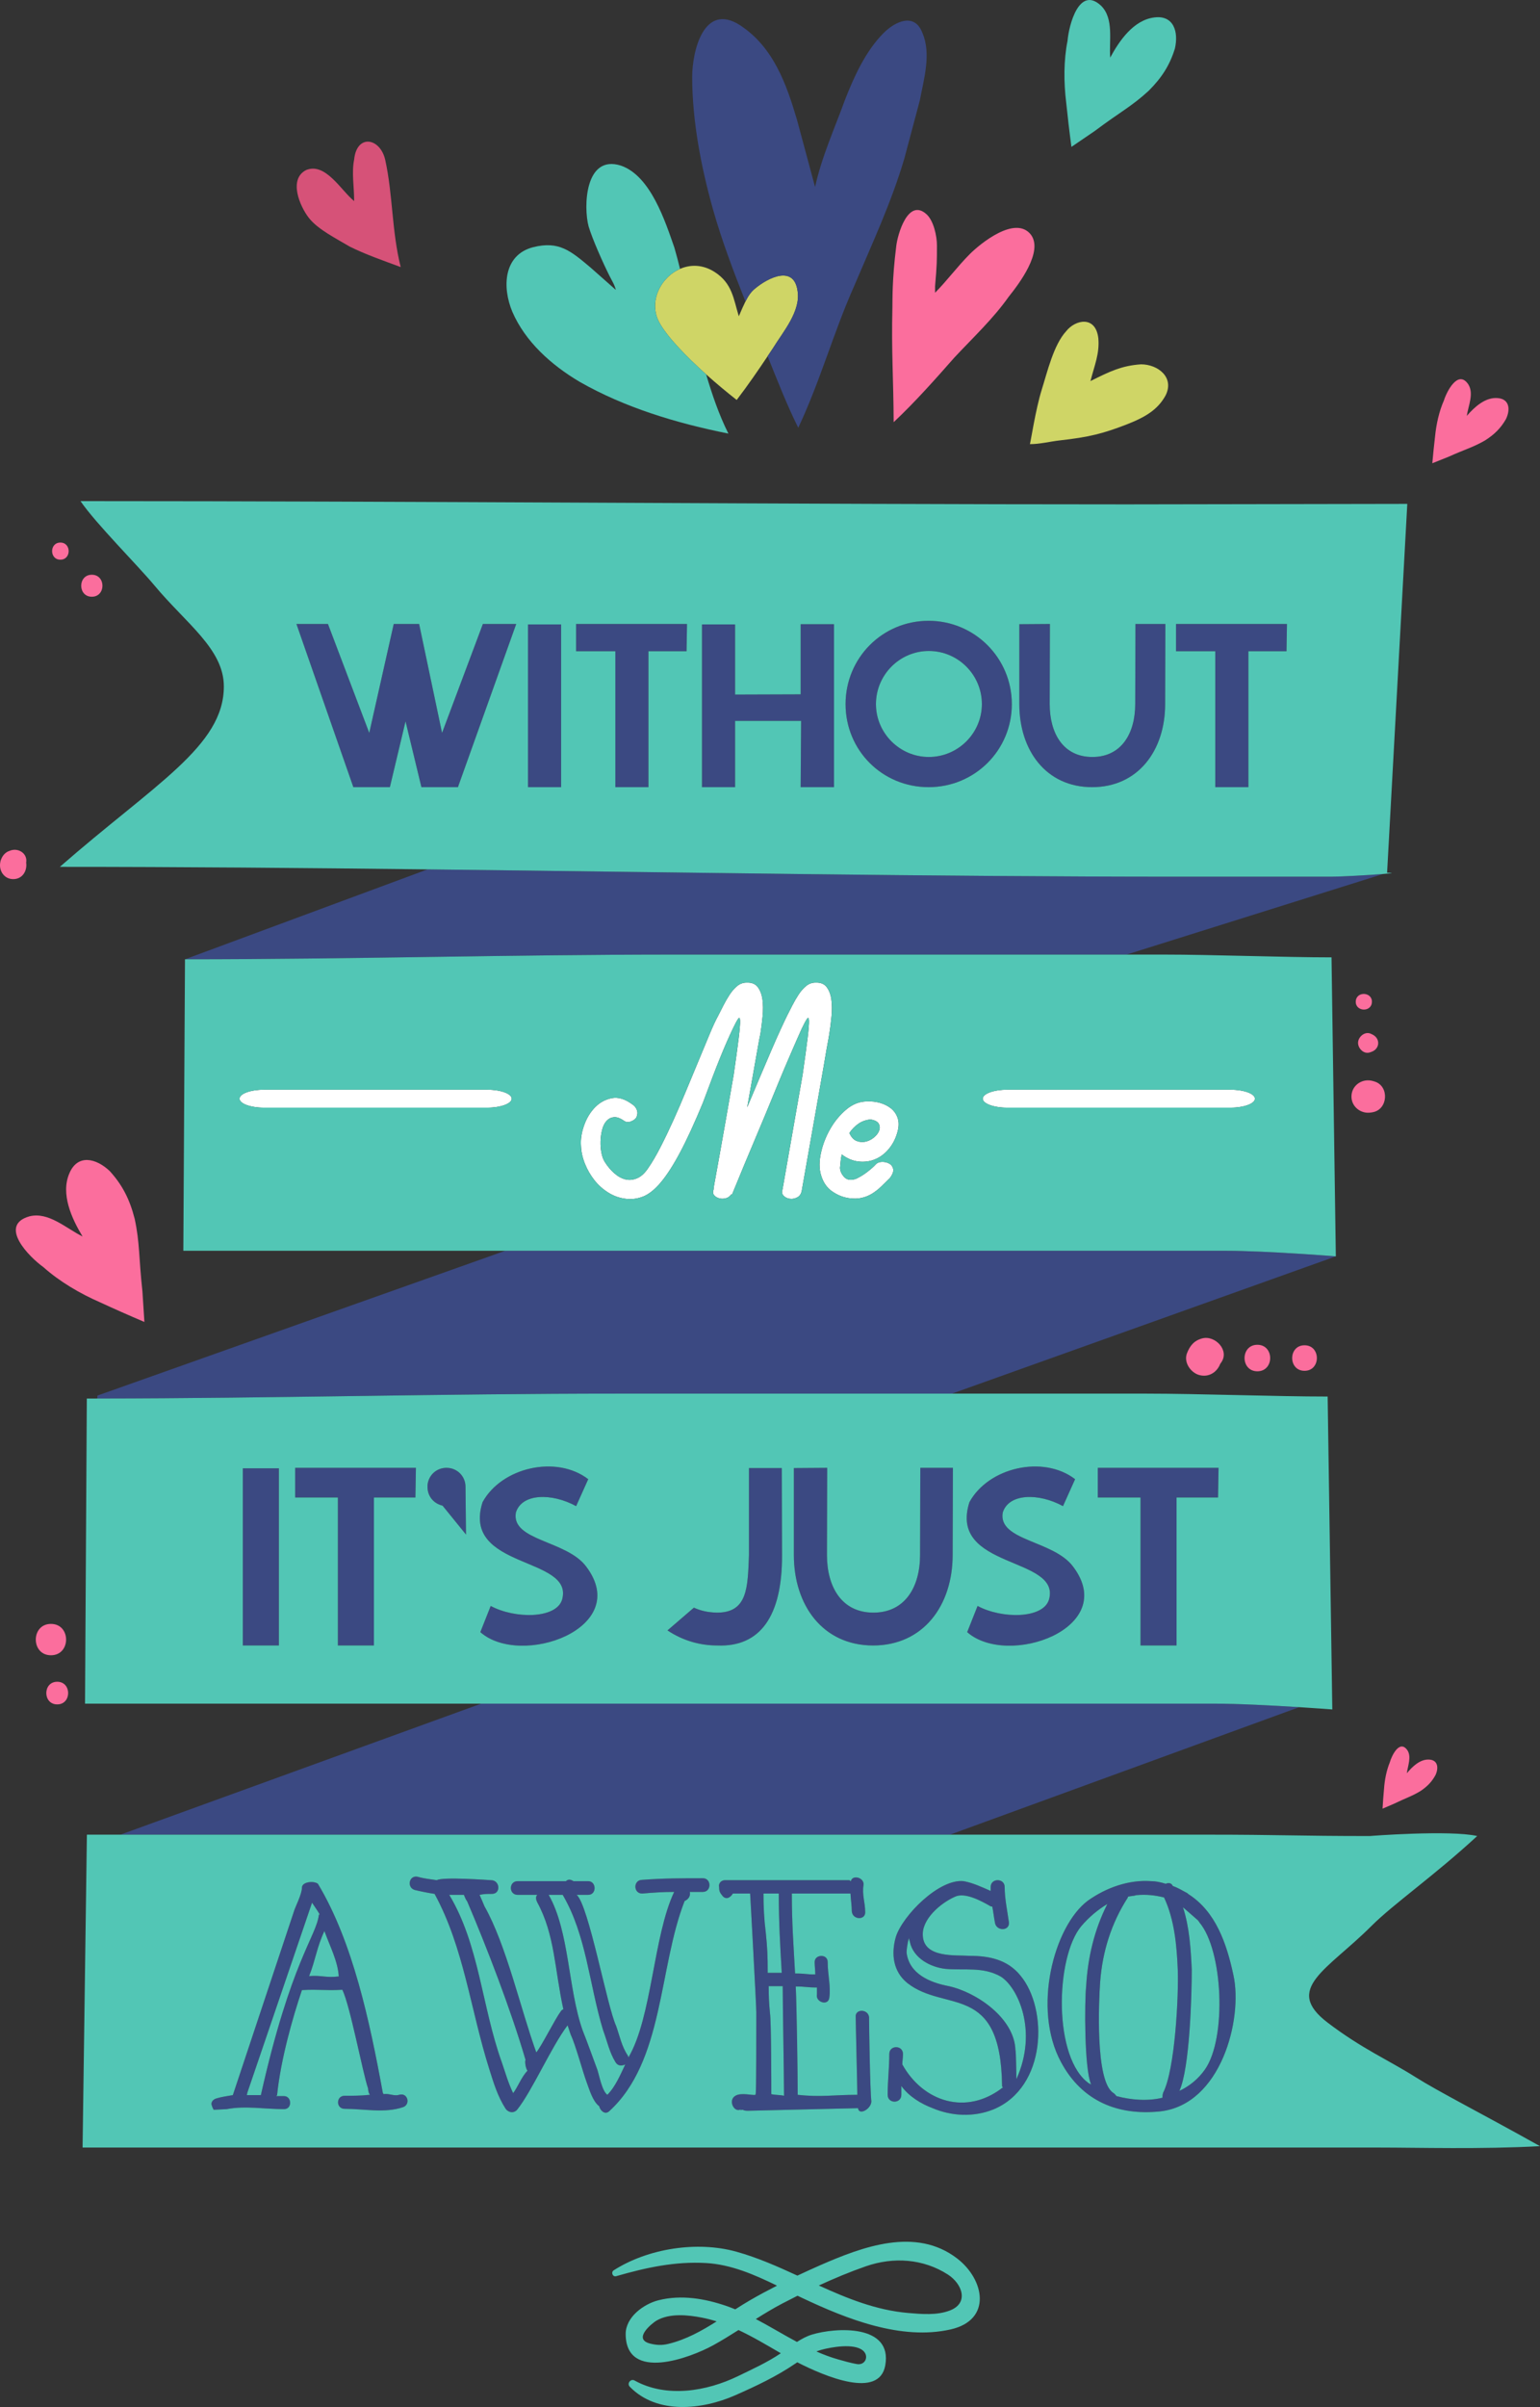 <?xml version="1.0" encoding="UTF-8"?>
<svg xmlns="http://www.w3.org/2000/svg" xmlns:xlink="http://www.w3.org/1999/xlink" width="413.74pt" height="646.26pt" viewBox="0 0 413.74 646.26" version="1.1">
<rect x="0" y="0" width="413.74" height="646.26" fill="#333333" stroke="none"/>
<defs>
<clipPath id="clip1">
  <path d="M 164 601 L 264 601 L 264 646.262 L 164 646.262 Z M 164 601 "/>
</clipPath>
<clipPath id="clip2">
  <path d="M 22 492 L 413.738 492 L 413.738 577 L 22 577 Z M 22 492 "/>
</clipPath>
</defs>
<g id="surface1">
<path style=" stroke:none;fill-rule:nonzero;fill:rgb(83.92%,32.156%,47.058%);fill-opacity:1;" d="M 93.93 66.195 C 98.098 68.277 102.746 69.891 107.652 71.707 C 105.219 61.977 105.566 52.242 103.48 42.863 C 102.094 36.957 95.836 35.91 95.141 42.863 C 94.445 46.336 95.141 50.16 95.141 53.633 L 95.141 53.984 C 91.664 51.203 87.496 43.559 82.281 45.641 C 77.418 48.074 80.543 55.375 82.977 58.5 C 85.41 61.629 90.457 64.109 93.93 66.195 "/>
<path style=" stroke:none;fill-rule:nonzero;fill:rgb(100%,100%,100%);fill-opacity:1;" d="M 202.977 305.547 C 204.773 301.297 206.293 297.652 207.535 294.613 C 208.777 291.574 209.812 289.062 210.652 287.078 C 211.488 285.094 212.199 283.438 212.789 282.102 C 213.379 280.77 213.859 279.668 214.234 278.797 C 214.605 277.93 214.977 277.094 215.352 276.285 C 215.969 274.984 216.449 274.086 216.789 273.59 C 217.133 273.094 217.32 273.246 217.348 274.055 C 217.379 274.859 217.258 276.41 216.977 278.703 C 216.699 281 216.246 284.285 215.629 288.566 L 210.234 319.359 C 209.984 320.043 210.094 320.617 210.559 321.082 C 211.023 321.547 211.613 321.809 212.324 321.871 C 213.039 321.934 213.703 321.777 214.324 321.406 C 214.945 321.035 215.316 320.383 215.441 319.453 C 216.496 313.5 217.395 308.398 218.141 304.148 C 218.883 299.902 219.52 296.305 220.047 293.355 C 220.574 290.414 220.992 288.023 221.305 286.195 C 221.613 284.367 221.863 282.906 222.047 281.82 C 222.234 280.738 222.391 279.883 222.516 279.262 C 222.637 278.645 222.73 278.117 222.789 277.68 C 223.039 276.133 223.242 274.52 223.398 272.844 C 223.551 271.172 223.535 269.664 223.352 268.332 C 223.164 267 222.746 265.898 222.094 265.027 C 221.445 264.16 220.434 263.758 219.07 263.82 C 218.141 263.82 217.305 264.133 216.559 264.75 C 215.812 265.371 215.148 266.133 214.559 267.027 C 213.969 267.93 213.41 268.891 212.883 269.914 C 212.355 270.938 211.875 271.883 211.441 272.75 C 211.07 273.496 210.512 274.676 209.77 276.285 C 209.023 277.898 208.172 279.82 207.211 282.055 C 206.246 284.285 205.207 286.723 204.094 289.355 C 202.977 291.992 201.859 294.645 200.742 297.312 C 201.426 293.527 201.969 290.473 202.371 288.148 C 202.773 285.82 203.102 283.977 203.348 282.613 C 203.594 281.25 203.781 280.211 203.906 279.496 C 204.031 278.781 204.152 278.18 204.277 277.68 C 204.523 276.133 204.727 274.52 204.883 272.844 C 205.039 271.172 205.023 269.664 204.84 268.332 C 204.652 267 204.23 265.898 203.582 265.027 C 202.93 264.16 201.922 263.758 200.559 263.82 C 199.625 263.82 198.789 264.133 198.043 264.75 C 197.301 265.371 196.633 266.133 196.047 267.027 C 195.453 267.93 194.898 268.891 194.371 269.914 C 193.844 270.938 193.363 271.883 192.93 272.75 C 192.246 273.992 191.469 275.668 190.602 277.773 C 189.734 279.883 188.773 282.195 187.719 284.707 C 186.664 287.219 185.562 289.867 184.414 292.66 C 183.27 295.449 182.105 298.148 180.926 300.754 C 179.746 303.359 178.586 305.777 177.438 308.012 C 176.289 310.242 175.219 312.074 174.23 313.5 C 173.301 314.926 172.289 315.871 171.203 316.336 C 170.117 316.801 169.066 316.91 168.043 316.66 C 167.02 316.414 166.027 315.871 165.066 315.035 C 164.102 314.195 163.25 313.191 162.508 312.012 C 162.07 311.328 161.762 310.492 161.578 309.5 C 161.391 308.508 161.312 307.484 161.344 306.43 C 161.375 305.375 161.516 304.352 161.762 303.359 C 162.012 302.367 162.398 301.578 162.926 300.984 C 163.453 300.398 164.102 300.055 164.879 299.965 C 165.652 299.871 166.539 300.164 167.531 300.848 C 168.09 301.281 168.723 301.375 169.438 301.125 C 170.148 300.879 170.66 300.508 170.973 300.008 C 171.281 299.328 171.328 298.676 171.113 298.055 C 170.895 297.438 170.508 296.938 169.949 296.566 C 167.965 295.078 166.102 294.508 164.367 294.848 C 162.629 295.188 161.125 296.008 159.855 297.312 C 158.586 298.613 157.605 300.227 156.926 302.148 C 156.242 304.07 155.961 305.902 156.09 307.641 C 156.148 309.254 156.508 310.863 157.156 312.477 C 157.809 314.09 158.66 315.562 159.715 316.895 C 160.77 318.23 162.027 319.348 163.484 320.242 C 164.941 321.145 166.508 321.688 168.184 321.871 C 169.793 322.059 171.359 321.84 172.879 321.223 C 174.398 320.602 175.965 319.328 177.578 317.406 C 179.191 315.484 180.91 312.801 182.742 309.359 C 184.57 305.918 186.602 301.496 188.836 296.102 C 189.828 293.438 190.695 291.125 191.441 289.172 C 192.184 287.219 192.867 285.48 193.488 283.961 C 194.105 282.441 194.68 281.078 195.207 279.867 C 195.734 278.656 196.277 277.465 196.836 276.285 C 197.453 274.984 197.938 274.086 198.277 273.59 C 198.617 273.094 198.805 273.246 198.836 274.055 C 198.867 274.859 198.742 276.41 198.465 278.703 C 198.188 281 197.734 284.285 197.113 288.566 C 196.246 293.527 195.52 297.699 194.93 301.078 C 194.34 304.461 193.844 307.25 193.441 309.453 C 193.035 311.656 192.727 313.375 192.512 314.617 C 192.293 315.859 192.121 316.801 191.996 317.453 C 191.871 318.105 191.797 318.539 191.766 318.758 C 191.734 318.973 191.719 319.176 191.719 319.359 C 191.469 319.98 191.516 320.492 191.859 320.895 C 192.199 321.301 192.648 321.578 193.207 321.73 C 193.766 321.887 194.355 321.887 194.977 321.73 C 195.594 321.578 196.094 321.223 196.465 320.66 L 196.652 320.758 C 199.066 314.863 201.176 309.797 202.977 305.547 "/>
<path style=" stroke:none;fill-rule:nonzero;fill:rgb(100%,100%,100%);fill-opacity:1;" d="M 236.188 303.59 C 235.938 304.242 235.477 304.848 234.793 305.406 C 234.109 305.965 233.367 306.336 232.559 306.523 C 231.754 306.707 230.945 306.648 230.141 306.336 C 229.336 306.027 228.684 305.312 228.188 304.195 C 228.871 303.203 229.676 302.383 230.605 301.73 C 231.535 301.078 232.621 300.691 233.863 300.566 C 235.039 300.754 235.785 301.141 236.098 301.73 C 236.406 302.32 236.438 302.941 236.188 303.59 M 239.305 297.543 C 238.469 296.895 237.492 296.414 236.375 296.102 C 235.258 295.793 234.109 295.672 232.934 295.73 C 230.945 295.73 229.102 296.445 227.395 297.871 C 225.691 299.297 224.25 301.031 223.07 303.078 C 221.891 305.129 221.055 307.281 220.559 309.547 C 220.062 311.812 220.062 313.777 220.559 315.453 C 221.117 317.375 222.094 318.832 223.488 319.824 C 224.887 320.82 226.387 321.441 228.004 321.688 C 229.242 321.871 230.375 321.859 231.398 321.641 C 232.422 321.422 233.367 321.051 234.234 320.523 C 235.102 319.996 235.926 319.359 236.699 318.613 C 237.473 317.871 238.266 317.098 239.074 316.289 C 239.816 315.301 240.109 314.477 239.957 313.824 C 239.801 313.176 239.43 312.695 238.84 312.383 C 238.25 312.074 237.598 311.934 236.887 311.965 C 236.172 311.996 235.629 312.23 235.258 312.66 C 234.824 313.156 234.109 313.793 233.117 314.57 C 232.125 315.344 231.102 315.98 230.047 316.477 C 228.684 316.973 227.629 316.848 226.887 316.105 C 226.141 315.359 225.734 314.523 225.676 313.594 C 225.734 312.91 225.801 312.277 225.859 311.684 C 225.922 311.098 226.016 310.523 226.141 309.965 C 227.629 311.082 229.18 311.719 230.793 311.871 C 232.406 312.027 233.91 311.793 235.305 311.172 C 236.699 310.555 237.922 309.578 238.98 308.242 C 240.035 306.91 240.777 305.344 241.211 303.547 C 241.52 302.242 241.492 301.078 241.121 300.055 C 240.746 299.031 240.145 298.195 239.305 297.543 "/>
<path style=" stroke:none;fill-rule:nonzero;fill:rgb(100%,100%,100%);fill-opacity:1;" d="M 70.926 297.398 L 130.895 297.398 C 134.523 297.398 137.469 296.32 137.469 294.988 C 137.469 293.66 134.523 292.578 130.895 292.578 L 70.926 292.578 C 67.293 292.578 64.355 293.66 64.355 294.988 C 64.355 296.32 67.293 297.398 70.926 297.398 "/>
<path style=" stroke:none;fill-rule:nonzero;fill:rgb(100%,100%,100%);fill-opacity:1;" d="M 330.57 292.578 L 270.602 292.578 C 266.973 292.578 264.031 293.66 264.031 294.988 C 264.031 296.32 266.973 297.398 270.602 297.398 L 330.57 297.398 C 334.199 297.398 337.148 296.32 337.148 294.988 C 337.148 293.66 334.199 292.578 330.57 292.578 "/>
<path style=" stroke:none;fill-rule:nonzero;fill:rgb(81.175%,83.528%,39.999%);fill-opacity:1;" d="M 284.746 118.242 C 292.41 117.387 296.27 116.453 302.645 113.977 C 307.762 111.988 311.066 109.98 313.156 106.16 C 315.586 101.297 311.066 97.82 306.551 97.82 C 301.34 98.168 298.094 99.754 292.969 102.316 C 294.016 98.145 295.434 95.039 295.086 90.867 C 294.391 84.617 288.859 85.816 286.426 88.945 C 283.07 92.582 281.367 99.891 279.887 104.594 C 278.18 110 276.828 119.242 276.68 119.242 C 279.219 119.281 282.117 118.535 284.746 118.242 "/>
<path style=" stroke:none;fill-rule:nonzero;fill:rgb(81.175%,83.528%,39.999%);fill-opacity:1;" d="M 177.156 86.621 C 179.242 90.418 184.238 95.609 189.703 100.504 C 192.426 102.941 195.262 105.309 197.922 107.387 C 201.02 103.34 203.773 99.305 206.227 95.641 C 206.703 94.93 207.188 94.211 207.637 93.531 C 210.422 89.012 215.285 83.453 214.238 77.895 C 213.199 71.289 206.562 74.371 202.773 77.547 C 201.746 78.402 201.035 79.441 200.273 80.953 C 199.746 82.004 199.191 83.281 198.492 84.914 C 197.074 80.352 196.785 76.098 191.996 73.027 C 188.809 70.984 185.484 70.977 182.699 72.195 C 177.461 74.48 174.113 81.086 177.156 86.621 "/>
<path style=" stroke:none;fill-rule:nonzero;fill:rgb(98.431%,43.137%,61.568%);fill-opacity:1;" d="M 251.723 65.898 C 251.723 63.469 250.863 59.137 248.781 57.402 C 243.922 53.23 241.137 62.961 240.789 66.09 C 239.629 75.375 239.805 80.48 239.754 82.633 C 239.469 94.301 240.039 101.699 240.094 113.352 C 246.004 107.789 251.215 101.883 256.426 95.977 C 261.641 90.41 266.852 85.551 271.023 79.641 C 273.805 76.168 280.406 67.48 276.93 62.961 C 272.758 57.746 263.379 65.395 260.598 68.172 C 257.121 71.648 254.34 75.473 251.215 78.598 L 251.215 76.863 C 251.723 71.02 251.723 70.07 251.723 65.898 "/>
<path style=" stroke:none;fill-rule:nonzero;fill:rgb(98.431%,43.137%,61.568%);fill-opacity:1;" d="M 398.984 118.246 C 401.477 116.66 403.191 114.98 404.602 112.512 C 405.805 109.992 405.578 107.156 402.422 106.887 C 399.066 106.562 396.094 109.324 394.074 111.664 C 394.461 108.965 396.051 105.676 394.465 103.18 C 391.727 99.141 388.684 105.102 387.93 107.508 C 386.637 110.434 385.863 113.902 385.539 117.258 C 385.293 119.348 385.039 121.797 384.809 124.379 L 389.047 122.691 C 393.723 120.582 395.781 120.102 398.984 118.246 "/>
<path style=" stroke:none;fill-rule:nonzero;fill:rgb(98.431%,43.137%,61.568%);fill-opacity:1;" d="M 378.086 469.887 C 375.996 466.984 373.887 471.41 373.387 473.188 C 372.492 475.359 371.996 477.918 371.828 480.387 C 371.688 481.922 371.547 483.723 371.438 485.613 L 374.508 484.297 C 377.895 482.652 379.395 482.262 381.699 480.836 C 383.496 479.621 384.723 478.359 385.699 476.52 C 386.531 474.648 386.309 472.574 383.992 472.438 C 381.523 472.273 379.402 474.359 377.969 476.109 C 378.199 474.125 379.297 471.684 378.086 469.887 "/>
<path style=" stroke:none;fill-rule:nonzero;fill:rgb(98.431%,43.137%,61.568%);fill-opacity:1;" d="M 27.008 349.719 C 30.445 351.312 34.504 353.113 38.793 354.938 L 38.266 346.742 C 37.254 337.551 37.586 333.762 36.184 327.246 C 34.859 322.086 32.938 318.219 29.488 314.43 C 25.848 310.965 20.867 309.77 18.641 315.023 C 16.223 320.59 19.297 327.219 22.18 331.984 C 17.766 329.816 13.023 325.262 7.871 326.586 C -0.578 329.031 7.938 337.566 11.633 340.195 C 15.926 344.035 21.434 347.297 27.008 349.719 "/>
<path style=" stroke:none;fill-rule:nonzero;fill:rgb(98.431%,43.137%,61.568%);fill-opacity:1;" d="M 13.688 436.008 C 8.262 436.008 8.262 444.426 13.688 444.426 C 19.113 444.426 19.113 436.008 13.688 436.008 "/>
<path style=" stroke:none;fill-rule:nonzero;fill:rgb(98.431%,43.137%,61.568%);fill-opacity:1;" d="M 15.375 451.539 C 11.461 451.539 11.461 457.617 15.375 457.617 C 19.289 457.617 19.289 451.539 15.375 451.539 "/>
<path style=" stroke:none;fill-rule:nonzero;fill:rgb(98.431%,43.137%,61.568%);fill-opacity:1;" d="M 7.031 231.605 C 7.035 231.602 7.035 231.594 7.035 231.59 C 7.035 231.59 7.031 231.578 7.031 231.574 C 7.027 231.543 7.027 231.512 7.023 231.48 C 7.035 231.547 7.035 231.57 7.035 231.582 C 7.449 229.129 4.84 227.48 2.594 228.441 C 1.488 228.793 0.723 229.617 0.27 230.801 C 0.172 231.016 0.105 231.242 0.082 231.48 C -0.375 233.75 1.094 236.039 3.551 236.039 C 6.031 236.039 7.348 233.836 7.031 231.605 "/>
<path style=" stroke:none;fill-rule:nonzero;fill:rgb(98.431%,43.137%,61.568%);fill-opacity:1;" d="M 24.672 154.316 C 20.867 154.316 20.867 160.219 24.672 160.219 C 28.473 160.219 28.473 154.316 24.672 154.316 "/>
<path style=" stroke:none;fill-rule:nonzero;fill:rgb(98.431%,43.137%,61.568%);fill-opacity:1;" d="M 16.223 150.273 C 19.188 150.273 19.188 145.676 16.223 145.676 C 13.258 145.676 13.258 150.273 16.223 150.273 "/>
<path style=" stroke:none;fill-rule:nonzero;fill:rgb(98.431%,43.137%,61.568%);fill-opacity:1;" d="M 368.383 298.695 C 368.516 298.672 368.652 298.645 368.789 298.625 C 372.938 297.895 373.305 291.574 369.27 290.371 C 369.137 290.336 369.008 290.293 368.879 290.258 C 366.16 289.445 363.266 291.23 363.094 294.152 C 362.922 297.074 365.594 299.184 368.383 298.695 "/>
<path style=" stroke:none;fill-rule:nonzero;fill:rgb(98.431%,43.137%,61.568%);fill-opacity:1;" d="M 364.863 279.871 C 364.77 281.422 366.367 283.117 368.008 282.57 C 368.133 282.527 368.262 282.484 368.395 282.441 C 370.762 281.656 370.926 278.789 368.668 277.734 C 368.547 277.676 368.422 277.621 368.297 277.562 C 366.734 276.828 364.949 278.324 364.863 279.871 "/>
<path style=" stroke:none;fill-rule:nonzero;fill:rgb(98.431%,43.137%,61.568%);fill-opacity:1;" d="M 364.246 268.84 C 364.086 271.633 368.414 271.887 368.578 269.09 C 368.742 266.297 364.41 266.043 364.246 268.84 "/>
<path style=" stroke:none;fill-rule:nonzero;fill:rgb(98.431%,43.137%,61.568%);fill-opacity:1;" d="M 322.992 359.348 C 320.797 359.934 319.676 361.32 318.887 363.367 C 317.965 365.781 319.887 368.551 322.188 369.188 C 324.758 369.891 326.957 368.426 327.812 366.223 C 327.887 366.117 327.949 366.008 328.027 365.906 C 330.488 362.605 326.457 358.43 322.992 359.348 "/>
<path style=" stroke:none;fill-rule:nonzero;fill:rgb(98.431%,43.137%,61.568%);fill-opacity:1;" d="M 337.805 368.184 C 342.391 368.184 342.391 361.066 337.805 361.066 C 333.219 361.066 333.219 368.184 337.805 368.184 "/>
<path style=" stroke:none;fill-rule:nonzero;fill:rgb(98.431%,43.137%,61.568%);fill-opacity:1;" d="M 350.477 368.055 C 354.898 368.055 354.898 361.199 350.477 361.199 C 346.055 361.199 346.055 368.055 350.477 368.055 "/>
<path style=" stroke:none;fill-rule:nonzero;fill:rgb(23.137%,28.627%,50.98%);fill-opacity:1;" d="M 202.773 77.547 C 206.562 74.371 213.199 71.289 214.238 77.895 C 215.285 83.453 210.418 89.012 207.637 93.531 C 207.188 94.211 206.703 94.93 206.227 95.641 C 208.922 102.34 211.496 108.922 214.461 114.848 C 220.371 102.336 223.844 89.48 229.406 76.969 C 234.27 65.504 239.48 54.379 242.961 42.566 C 244.348 37.352 245.738 32.141 247.129 26.93 C 248.172 21.367 250.254 14.418 247.82 8.855 C 245.738 3.301 240.527 5.73 237.398 8.855 C 232.535 13.723 229.406 20.676 226.969 26.93 C 224.191 34.574 220.715 42.219 218.98 50.211 L 214.113 32.141 C 211.332 22.758 207.859 12.68 198.824 6.773 C 189.094 0.52 185.965 13.723 185.965 20.676 C 185.965 32.488 188.398 45 191.527 56.117 C 193.895 64.531 197.062 72.875 200.273 80.953 C 201.035 79.441 201.746 78.406 202.773 77.547 "/>
<path style=" stroke:none;fill-rule:nonzero;fill:rgb(23.137%,28.627%,50.98%);fill-opacity:1;" d="M 302.668 256.297 L 371.605 234.66 C 367.77 234.969 360.238 235.383 357.773 235.383 L 316.449 235.383 C 250.547 235.383 182.316 234.199 114.871 233.422 L 49.699 257.562 C 94.164 257.562 136.992 256.297 181.453 256.297 "/>
<path style=" stroke:none;fill-rule:nonzero;fill:rgb(23.137%,28.627%,50.98%);fill-opacity:1;" d="M 255.762 374.18 L 358.887 337.324 C 359.238 337.324 339.949 335.828 329.551 335.828 L 135.719 335.828 L 26.176 374.703 L 26.145 375.492 C 73.258 375.445 118.742 374.18 165.922 374.18 "/>
<path style=" stroke:none;fill-rule:nonzero;fill:rgb(23.137%,28.627%,50.98%);fill-opacity:1;" d="M 349.055 458.359 C 342.109 457.922 332.598 457.418 326.195 457.418 L 129.273 457.418 L 32.367 492.59 L 255.246 492.59 "/>
<path style=" stroke:none;fill-rule:nonzero;fill:rgb(23.137%,28.627%,50.98%);fill-opacity:1;" d="M 138.691 167.535 L 129.73 167.535 L 118.762 196.785 L 112.609 167.535 L 105.781 167.535 L 99.203 196.785 L 88.109 167.535 L 79.641 167.535 L 94.938 211.348 L 104.746 211.348 L 108.953 193.676 L 113.219 211.348 L 123.027 211.348 "/>
<path style=" stroke:none;fill-rule:nonzero;fill:rgb(23.137%,28.627%,50.98%);fill-opacity:1;" d="M 141.859 211.348 L 150.754 211.348 L 150.754 167.656 L 141.859 167.656 Z M 141.859 211.348 "/>
<path style=" stroke:none;fill-rule:nonzero;fill:rgb(23.137%,28.627%,50.98%);fill-opacity:1;" d="M 165.316 211.348 L 174.215 211.348 L 174.215 174.848 L 184.453 174.848 L 184.574 167.535 L 154.777 167.535 L 154.777 174.848 L 165.316 174.848 "/>
<path style=" stroke:none;fill-rule:nonzero;fill:rgb(23.137%,28.627%,50.98%);fill-opacity:1;" d="M 224.062 167.594 L 215.105 167.594 L 215.105 186.426 L 197.492 186.484 L 197.492 167.656 L 188.598 167.656 L 188.598 211.348 L 197.492 211.348 L 197.492 193.555 L 215.227 193.555 L 215.105 211.348 L 224.062 211.348 "/>
<path style=" stroke:none;fill-rule:nonzero;fill:rgb(23.137%,28.627%,50.98%);fill-opacity:1;" d="M 249.535 203.242 C 241.734 203.242 235.336 196.844 235.336 189.047 C 235.336 181.184 241.734 174.785 249.535 174.785 C 257.395 174.785 263.793 181.184 263.793 189.047 C 263.793 196.844 257.395 203.242 249.535 203.242 M 249.473 166.68 C 237.043 166.68 227.172 176.676 227.172 189.047 C 227.172 201.477 237.043 211.348 249.473 211.348 C 261.844 211.348 271.84 201.477 271.84 189.047 C 271.84 176.676 261.844 166.68 249.473 166.68 "/>
<path style=" stroke:none;fill-rule:nonzero;fill:rgb(23.137%,28.627%,50.98%);fill-opacity:1;" d="M 304.988 189.047 C 304.988 196.844 301.332 203.242 293.473 203.242 C 285.609 203.242 282.016 196.844 282.016 189.047 L 282.074 167.531 L 273.848 167.594 L 273.848 189.047 C 273.848 201.477 281.039 211.348 293.41 211.348 C 305.781 211.348 313.031 201.477 313.031 189.047 L 313.094 167.531 L 305.051 167.531 "/>
<path style=" stroke:none;fill-rule:nonzero;fill:rgb(23.137%,28.627%,50.98%);fill-opacity:1;" d="M 326.5 211.348 L 335.395 211.348 L 335.395 174.848 L 345.637 174.848 L 345.758 167.535 L 315.957 167.535 L 315.957 174.848 L 326.5 174.848 "/>
<path style=" stroke:none;fill-rule:nonzero;fill:rgb(23.137%,28.627%,50.98%);fill-opacity:1;" d="M 65.238 441.801 L 74.922 441.801 L 74.922 394.234 L 65.238 394.234 Z M 65.238 441.801 "/>
<path style=" stroke:none;fill-rule:nonzero;fill:rgb(23.137%,28.627%,50.98%);fill-opacity:1;" d="M 100.461 402.062 L 111.605 402.062 L 111.738 394.102 L 79.301 394.102 L 79.301 402.062 L 90.773 402.062 L 90.773 441.801 L 100.461 441.801 "/>
<path style=" stroke:none;fill-rule:nonzero;fill:rgb(23.137%,28.627%,50.98%);fill-opacity:1;" d="M 118.898 404.254 L 125.199 412.016 L 125.066 399.211 C 125.066 396.355 122.812 394.102 119.961 394.102 C 117.242 394.102 115.117 396.094 114.852 398.746 L 114.852 399.211 C 114.852 401.797 116.578 403.723 118.898 404.254 "/>
<path style=" stroke:none;fill-rule:nonzero;fill:rgb(23.137%,28.627%,50.98%);fill-opacity:1;" d="M 157.504 420.637 C 152.266 413.539 137.273 413.738 138.598 406.113 C 140.191 400.938 148.219 400.805 154.785 404.387 L 158.035 397.156 C 149.48 390.586 134.754 393.973 129.645 403.324 C 123.871 421.438 154.387 417.785 151.004 429.527 C 149.41 434.637 138.398 434.703 131.832 431.188 L 129.047 438.219 C 139.992 447.84 169.977 437.156 157.504 420.637 "/>
<path style=" stroke:none;fill-rule:nonzero;fill:rgb(23.137%,28.627%,50.98%);fill-opacity:1;" d="M 210.105 417.52 L 210.039 394.168 L 201.215 394.168 L 201.215 417.52 C 200.883 426.211 200.883 432.977 192.656 432.977 L 192.59 432.977 C 190.004 432.91 188.215 432.445 186.422 431.652 L 179.324 437.754 C 183.637 440.605 188.215 441.801 192.723 441.801 C 204.199 442.266 210.172 433.973 210.105 417.52 "/>
<path style=" stroke:none;fill-rule:nonzero;fill:rgb(23.137%,28.627%,50.98%);fill-opacity:1;" d="M 247.184 417.52 C 247.184 426.012 243.203 432.977 234.645 432.977 C 226.09 432.977 222.172 426.012 222.172 417.52 L 222.242 394.102 L 213.285 394.168 L 213.285 417.52 C 213.285 431.055 221.113 441.801 234.578 441.801 C 248.047 441.801 255.941 431.055 255.941 417.52 L 256.008 394.102 L 247.25 394.102 "/>
<path style=" stroke:none;fill-rule:nonzero;fill:rgb(23.137%,28.627%,50.98%);fill-opacity:1;" d="M 281.809 429.527 C 280.215 434.637 269.203 434.703 262.637 431.184 L 259.848 438.219 C 270.793 447.84 300.781 437.156 288.309 420.637 C 283.066 413.543 268.074 413.738 269.402 406.113 C 270.992 400.934 279.023 400.805 285.59 404.387 L 288.84 397.156 C 280.281 390.586 265.555 393.973 260.445 403.324 C 254.676 421.434 285.191 417.785 281.809 429.527 "/>
<path style=" stroke:none;fill-rule:nonzero;fill:rgb(23.137%,28.627%,50.98%);fill-opacity:1;" d="M 294.938 402.062 L 306.414 402.062 L 306.414 441.801 L 316.098 441.801 L 316.098 402.062 L 327.242 402.062 L 327.375 394.102 L 294.938 394.102 "/>
<path style=" stroke:none;fill-rule:nonzero;fill:rgb(23.137%,28.627%,50.98%);fill-opacity:1;" d="M 57.402 566.465 L 57.387 566.465 C 57.469 566.602 57.453 566.57 57.402 566.465 "/>
<path style=" stroke:none;fill-rule:nonzero;fill:rgb(23.137%,28.627%,50.98%);fill-opacity:1;" d="M 83.047 530.562 C 84.711 526.445 85.148 522.68 87.16 518.477 C 88.648 522.594 90.75 526.535 91.016 530.648 C 87.512 531.086 86.547 530.301 83.047 530.562 M 70.086 562.523 L 66.32 562.523 L 66.32 562.352 C 66.406 562.262 66.406 562.262 66.406 562.172 C 66.406 562.086 66.406 561.914 66.496 561.738 L 83.836 510.859 C 84.445 511.824 85.234 512.875 85.848 513.926 C 85.762 514.012 85.762 514.102 85.762 514.102 L 85.672 514.102 C 84.973 519.969 78.141 526.621 70.086 562.523 M 107.215 562.438 C 105.902 562.875 104.5 562 103.012 562.262 C 103.012 562 102.836 562.086 102.836 561.824 C 99.336 542.734 94.781 521.367 85.41 505.781 C 84.273 504.906 81.121 505.254 81.121 506.832 C 81.121 508.582 79.281 512.086 79.02 513.047 L 62.555 562.523 C 61.066 562.789 59.578 562.961 58.176 563.402 C 57.125 563.664 56.512 564.625 56.949 565.414 C 56.949 565.598 57.281 566.23 57.402 566.465 L 60.891 566.289 C 65.883 565.328 71.047 566.289 76.305 566.289 C 78.578 566.289 78.406 562.789 76.305 562.789 L 74.199 562.789 C 74.375 562.613 74.465 562.523 74.465 562.438 L 74.465 562.352 C 75.426 552.98 78.578 541.859 81.121 534.328 C 85.848 534.066 87.16 534.504 91.977 534.238 C 94.078 538.531 97.406 556.395 98.898 560.773 C 98.898 561.211 98.984 561.562 99.07 561.824 C 99.07 562.086 99.336 562.172 99.336 562.438 C 96.969 562.699 94.957 562.699 92.59 562.699 C 90.227 562.699 90.227 566.203 92.59 566.203 C 97.758 566.203 103.359 567.426 108.266 565.766 C 110.367 565.066 109.578 561.738 107.215 562.438 "/>
<path style=" stroke:none;fill-rule:nonzero;fill:rgb(23.137%,28.627%,50.98%);fill-opacity:1;" d="M 163.172 562.438 C 161.77 561.473 160.98 557.27 160.547 555.867 C 159.23 552.367 157.918 548.602 156.516 545.098 C 152.574 533.891 153.016 518.566 147.41 508.758 L 151.176 508.758 C 157.566 519.617 158.27 532.75 162.035 545.098 C 163.172 548.164 163.699 550.965 165.359 553.68 C 165.977 554.73 167.023 554.73 167.988 554.293 C 166.676 557.008 165.359 560.25 163.172 562.438 M 137.863 562 C 136.551 559.285 135.762 556.484 134.797 553.68 C 129.457 538.793 128.758 522.156 120.699 508.758 L 124.641 508.758 C 124.902 509.461 125.078 509.895 125.516 510.508 C 130.684 522.594 137.254 539.582 141.191 553.066 C 140.93 553.504 141.277 555.52 141.715 555.957 C 140.055 557.707 139.176 560.25 137.863 562 M 183.926 510.422 C 184.891 509.984 185.59 509.109 185.328 507.969 L 188.828 507.969 C 191.191 507.969 191.191 504.293 188.828 504.293 C 183.227 504.293 178.145 504.293 172.539 504.73 C 170.09 504.73 170.09 508.406 172.539 508.406 C 175.434 508.145 178.234 507.969 181.121 507.969 C 175.52 519.789 175.168 541.598 168.863 552.367 C 168.773 552.191 168.688 552.016 168.688 551.93 C 167.023 549.477 166.5 546.676 165.535 543.961 C 163.086 538.707 158.18 511.648 154.941 508.758 L 158.004 508.758 C 160.371 508.758 160.281 505.078 158.004 505.078 L 154.062 505.078 C 153.277 504.555 152.574 504.555 152.051 505.078 L 139.09 505.078 C 136.637 505.078 136.637 508.758 139.09 508.758 L 144.344 508.758 C 143.906 509.195 143.906 509.895 144.344 510.773 C 149.074 519.441 148.984 528.637 151.352 539.496 C 151 539.582 150.734 539.844 150.562 540.195 C 149.16 542.035 145.48 549.391 144.082 551.055 C 139.879 539.496 136.023 522.156 130.156 511.82 C 129.719 510.773 129.281 509.719 128.844 508.758 C 129.98 508.496 131.035 508.496 132.172 508.496 C 134.621 508.496 134.359 504.816 131.91 504.816 C 131.734 504.816 118.859 503.855 117.371 504.816 C 115.621 504.555 113.871 504.379 112.379 503.941 C 109.93 503.242 109.141 506.742 111.418 507.445 C 113.258 507.883 115.008 508.23 116.758 508.496 C 124.641 522.941 126.395 539.582 131.473 555.609 C 132.609 559.199 133.66 562.789 135.852 566.203 C 136.551 567.168 137.953 567.516 138.914 566.465 C 142.941 561.473 148.109 549.562 152.488 543.785 L 153.277 546.148 C 154.676 549.125 156.43 555.867 157.656 559.199 C 158.355 561.035 159.23 564.188 160.98 565.504 C 161.246 566.641 162.473 567.867 163.609 566.906 C 178.41 553.504 176.922 528.285 183.926 510.422 "/>
<path style=" stroke:none;fill-rule:nonzero;fill:rgb(23.137%,28.627%,50.98%);fill-opacity:1;" d="M 207.219 562.262 C 207.219 559.984 207.219 542.648 206.867 540.547 C 206.605 537.656 206.52 536.164 206.52 533.277 L 210.285 533.277 C 210.285 538.445 210.637 557.445 210.637 562.699 C 209.586 562.438 208.27 562.523 207.219 562.262 M 205.73 518.828 C 205.289 515.41 205.117 511.996 205.117 508.406 L 209.234 508.406 C 209.234 516.375 209.586 521.98 210.02 529.688 L 206.254 529.688 L 206.254 529.426 C 206.254 525.223 206.168 523.031 205.73 518.828 M 229.898 541.598 C 229.898 543.258 230.34 560.773 230.34 562.438 C 224.031 562.438 220.441 563.137 214.312 562.438 C 214.312 557.008 214.051 538.883 213.789 533.363 C 216.504 533.363 216.762 533.629 219.48 533.629 L 219.48 535.465 C 219.039 537.566 222.547 538.703 222.809 536.34 C 223.246 533.277 222.367 530.211 222.367 526.797 C 222.367 524.52 218.863 524.695 218.863 526.797 C 218.863 527.934 219.039 528.984 219.039 530.125 C 216.504 530.125 216.414 529.863 213.609 529.863 C 213.172 521.891 212.738 516.375 212.738 508.406 L 228.496 508.406 C 228.586 510.16 228.848 511.734 228.848 513.223 C 229.113 515.586 232.703 515.586 232.438 513.223 C 232.438 510.859 231.562 508.668 232.004 506.129 C 232.266 504.117 229.023 503.242 228.586 505.078 C 228.496 505.078 228.496 505.078 228.41 504.992 L 228.234 504.816 L 194.785 504.816 C 193.734 504.816 192.945 505.691 193.207 506.742 C 193.207 507.793 193.383 508.145 194.172 509.109 C 195.133 510.16 196.273 509.457 196.887 508.406 L 201.527 508.406 C 201.527 507.969 203.191 538.445 203.191 540.285 C 203.191 561.738 203.102 562.438 202.93 562.438 C 202.488 562.699 199.074 561.738 197.586 562.699 C 195.484 563.836 197.234 567.516 199.164 566.289 C 198.551 566.73 199.164 566.465 199.602 566.465 C 199.949 566.73 200.562 566.73 201.004 566.73 L 230.512 566.027 C 230.773 568.129 234.105 566.203 234.105 564.188 C 233.754 561.387 233.488 544.223 233.488 541.598 C 233.227 539.32 229.637 539.32 229.898 541.598 "/>
<path style=" stroke:none;fill-rule:nonzero;fill:rgb(23.137%,28.627%,50.98%);fill-opacity:1;" d="M 273.07 558.234 C 273.07 558.586 272.984 550.441 272.809 550.441 C 272.547 541.859 262.387 534.941 254.945 533.277 C 249.777 532.312 244.262 529.949 243.562 524.258 C 243.562 523.555 243.734 522.07 244.176 520.316 C 244.176 520.754 244.438 521.105 244.438 521.367 C 245.398 525.832 250.039 528.195 254.07 528.637 C 259.234 529.074 264.051 528.023 268.781 530.648 C 273.422 533.449 278.941 545.273 273.07 558.234 M 260.637 525.133 C 256.695 524.871 248.379 525.746 247.938 519.879 C 247.504 515.324 252.758 510.945 256.52 509.281 C 259.148 507.969 263.527 510.332 265.977 511.734 C 266.066 511.82 266.328 511.91 266.594 511.91 C 266.855 513.223 267.031 514.801 267.293 516.113 C 267.555 518.566 271.32 518.566 271.059 516.113 C 270.621 513.047 269.922 509.719 269.922 506.656 C 269.922 504.203 266.152 504.203 266.152 506.656 L 266.152 507.707 C 263.789 506.656 261.34 505.516 258.887 505.078 C 252.316 504.379 242.512 514.273 240.672 520.055 C 239.359 524.695 239.969 529.336 243.734 532.402 C 253.895 540.457 268.867 532.137 269.219 559.984 L 269.219 560.16 C 269.219 560.25 269.305 560.336 269.48 560.422 C 259.676 568.129 248.027 564.363 242.422 554.293 C 242.422 553.332 242.598 552.457 242.598 551.492 C 242.598 549.039 238.922 549.039 238.922 551.492 C 238.922 555.258 238.48 558.672 238.48 562.438 C 238.48 564.887 242.16 564.887 242.16 562.438 L 242.16 560.074 C 244.176 562.875 247.504 564.887 250.566 566.027 C 255.734 568.215 261.598 568.48 266.855 566.379 C 281.301 560.422 281.566 539.234 274.121 530.387 C 270.707 526.184 265.801 525.133 260.637 525.133 "/>
<path style=" stroke:none;fill-rule:nonzero;fill:rgb(23.137%,28.627%,50.98%);fill-opacity:1;" d="M 323.688 555.695 C 321.934 558.148 319.656 560.074 316.855 561.387 C 319.656 555.344 320.184 535.555 320.184 528.809 C 319.918 523.293 319.57 517.426 317.816 512.086 C 319.133 513.223 320.445 514.363 321.934 515.676 C 321.934 515.938 322.199 515.852 322.199 516.113 C 328.59 523.555 329.641 547.289 323.688 555.695 M 312.477 561.914 C 312.391 562.176 312.301 562.613 312.301 563.223 C 308.359 564.188 303.895 563.84 299.953 562.789 C 299.691 562.523 299.516 562.176 299.078 561.914 C 294.176 558.758 295.227 536.953 295.574 532.137 C 296.188 523.992 298.555 516.375 303.02 509.457 L 303.02 509.281 C 303.719 509.02 304.594 509.109 305.207 508.844 C 307.922 508.582 310.289 508.844 312.738 509.457 C 315.543 515.41 316.156 522.418 316.414 528.809 C 316.68 535.73 315.715 555.609 312.477 561.914 M 292.688 559.461 C 282.879 552.805 283.492 525.57 290.496 517.164 C 292.512 514.801 294.875 512.785 297.504 511.211 C 294 518.129 292.246 525.57 291.809 533.277 C 291.371 537.305 291.285 555.344 293.125 559.633 C 292.859 559.633 292.949 559.461 292.688 559.461 M 319.309 508.582 C 319.047 508.32 318.781 508.145 318.695 508.145 C 317.555 507.531 316.414 506.828 315.105 506.391 C 314.664 505.43 313.789 505.516 313.176 505.781 C 311.777 505.344 310.461 505.078 309.238 505.078 C 303.281 504.641 297.152 506.828 292.246 510.332 C 283.141 517.164 277.273 539.32 285.066 553.68 C 290.758 564.277 300.48 568.043 311.602 566.906 C 328.062 565.152 333.93 542.121 331.391 530.387 C 329.555 521.719 326.574 513.223 319.309 508.582 "/>
<path style=" stroke:none;fill-rule:nonzero;fill:rgb(32.156%,77.646%,70.979%);fill-opacity:1;" d="M 287.852 39.441 L 294.109 35.176 C 300.938 30.055 304.098 28.535 308.617 24.363 C 312.09 20.891 314.262 17.547 315.652 13.031 C 316.691 8.512 315.305 3.996 310.09 4.691 C 304.531 5.387 300.711 10.945 298.273 15.465 C 297.926 10.945 299.316 5.039 295.844 1.562 C 289.934 -3.996 287.156 6.773 286.809 10.945 C 285.766 16.156 285.766 22.066 286.457 27.629 C 286.809 31.102 287.281 35.172 287.852 39.441 "/>
<path style=" stroke:none;fill-rule:nonzero;fill:rgb(32.156%,77.646%,70.979%);fill-opacity:1;" d="M 155.727 102.516 C 167.895 109.461 181.789 113.633 195.691 116.414 C 193.117 111.27 191.336 105.965 189.703 100.504 C 184.238 95.613 179.246 90.418 177.156 86.621 C 174.113 81.086 177.461 74.48 182.699 72.195 C 182.219 70.254 181.715 68.332 181.172 66.461 C 178.738 59.512 174.844 47.258 166.848 44.477 C 157.117 41.352 156.738 55.562 158.129 60.773 C 159.168 64.246 161.98 70.539 163.719 74.016 C 164.418 75.406 165.113 76.449 165.453 77.84 L 158.695 71.867 C 153.289 67.316 150.168 64.633 143.219 66.371 C 135.227 68.457 134.879 77.145 137.66 83.746 C 141.133 91.738 148.082 97.992 155.727 102.516 "/>
<g clip-path="url(#clip1)" clip-rule="nonzero">
<path style=" stroke:none;fill-rule:nonzero;fill:rgb(32.156%,77.646%,70.979%);fill-opacity:1;" d="M 255.227 620.34 C 251.715 621.699 247.59 621.324 243.941 621.012 C 235.383 620.27 227.629 617.117 219.984 613.637 C 224.137 611.727 228.367 609.965 232.621 608.484 C 240.016 605.914 248.02 606.438 254.641 610.684 C 258.539 613.188 260.383 618.332 255.227 620.34 M 179.543 629.32 C 177.809 629.742 176.367 629.664 174.68 629.238 C 169.773 628 175.383 623.641 176.355 623.078 C 179.895 621.02 184.801 621.531 188.602 622.27 C 189.938 622.527 191.246 622.875 192.531 623.277 C 188.469 625.844 184.301 628.172 179.543 629.32 M 231.805 631.074 C 233.598 632.551 232.492 635.152 230.184 634.734 C 228.504 634.434 226.855 633.961 225.215 633.496 C 223.188 632.93 221.242 632.191 219.336 631.352 C 219.758 631.191 220.191 631.039 220.66 630.91 C 223.305 630.18 229.395 629.09 231.805 631.074 M 257.148 606.383 C 246.023 597.828 231.688 603.262 220.453 608.156 C 218.363 609.066 216.293 610.02 214.23 610.988 C 208.867 608.516 203.469 606.129 197.797 604.555 C 187.246 601.629 174.066 603.695 164.887 609.559 C 164.074 610.074 164.586 611.41 165.555 611.133 C 173.527 608.844 181.336 607.129 189.688 607.609 C 196.41 607.992 202.688 610.727 208.754 613.68 C 206.293 614.938 203.855 616.234 201.461 617.625 C 200.133 618.398 198.832 619.215 197.539 620.043 C 196.801 619.742 196.055 619.449 195.297 619.184 C 189.41 617.141 182.984 616.051 176.867 617.613 C 172.887 618.633 168.051 622.152 168.094 626.734 C 168.211 639.586 185.496 633.047 191.605 629.688 C 193.93 628.406 196.176 627.016 198.406 625.598 C 202.316 627.43 206.055 629.672 209.777 631.832 C 206.133 634.293 202.211 636.066 198.254 637.984 C 189.859 642.059 179.039 643.887 170.496 639.156 C 169.434 638.566 168.359 639.949 169.203 640.824 C 176.484 648.336 188.66 647.016 197.488 643.129 C 203.133 640.645 208.613 638.059 213.723 634.578 C 213.883 634.469 214.035 634.359 214.195 634.258 C 221.727 638.113 236.18 644.172 237.832 635.117 C 239.867 623.953 224.508 624.887 218.16 626.812 C 216.703 627.258 215.383 627.977 214.121 628.797 C 210.387 626.801 206.789 624.598 203.062 622.641 C 205.383 621.184 207.727 619.766 210.164 618.484 C 211.52 617.777 212.891 617.074 214.27 616.387 C 214.715 616.602 215.156 616.816 215.602 617.023 C 227.473 622.625 242.094 628.449 255.41 625.43 C 266.578 622.898 264.523 612.051 257.148 606.383 "/>
</g>
<path style=" stroke:none;fill-rule:nonzero;fill:rgb(32.156%,77.646%,70.979%);fill-opacity:1;" d="M 249.535 174.785 C 241.734 174.785 235.336 181.184 235.336 189.043 C 235.336 196.844 241.734 203.242 249.535 203.242 C 257.395 203.242 263.793 196.844 263.793 189.043 C 263.793 181.184 257.395 174.785 249.535 174.785 "/>
<path style=" stroke:none;fill-rule:nonzero;fill:rgb(32.156%,77.646%,70.979%);fill-opacity:1;" d="M 315.957 167.535 L 345.758 167.535 L 345.637 174.848 L 335.395 174.848 L 335.395 211.348 L 326.5 211.348 L 326.5 174.848 L 315.957 174.848 Z M 313.031 189.047 C 313.031 201.477 305.781 211.348 293.41 211.348 C 281.039 211.348 273.852 201.477 273.852 189.047 L 273.852 167.594 L 282.074 167.535 L 282.016 189.047 C 282.016 196.844 285.609 203.242 293.473 203.242 C 301.332 203.242 304.988 196.844 304.988 189.047 L 305.051 167.535 L 313.094 167.535 Z M 249.477 211.348 C 237.039 211.348 227.172 201.477 227.172 189.047 C 227.172 176.676 237.039 166.68 249.477 166.68 C 261.844 166.68 271.84 176.676 271.84 189.047 C 271.84 201.477 261.844 211.348 249.477 211.348 M 215.105 211.348 L 215.227 193.555 L 197.492 193.555 L 197.492 211.348 L 188.598 211.348 L 188.598 167.656 L 197.492 167.656 L 197.492 186.484 L 215.105 186.426 L 215.105 167.594 L 224.062 167.594 L 224.062 211.348 Z M 108.953 193.676 L 104.746 211.348 L 94.934 211.348 L 79.641 167.535 L 88.109 167.535 L 99.203 196.785 L 105.781 167.535 L 112.605 167.535 L 118.762 196.785 L 129.73 167.535 L 138.688 167.535 L 123.027 211.348 L 113.219 211.348 Z M 141.855 167.656 L 150.754 167.656 L 150.754 211.348 L 141.855 211.348 Z M 154.777 167.535 L 184.574 167.535 L 184.453 174.848 L 174.215 174.848 L 174.215 211.348 L 165.32 211.348 L 165.32 174.848 L 154.777 174.848 Z M 357.773 235.383 C 360.238 235.383 367.77 234.969 371.605 234.66 C 373.895 234.477 374.867 234.328 372.66 234.328 L 378.086 135.289 C 362.348 135.289 320.383 135.418 302.672 135.418 C 214.121 135.418 110.188 134.543 21.629 134.547 C 25.762 140.59 36.875 151.652 41.555 157.266 C 50.004 167.398 60.141 174.281 60.141 184.293 C 60.145 200.348 41.555 210.477 16.074 232.746 C 48.562 232.746 81.625 233.035 114.871 233.422 C 182.316 234.199 250.547 235.383 316.449 235.383 "/>
<path style=" stroke:none;fill-rule:nonzero;fill:rgb(32.156%,77.646%,70.979%);fill-opacity:1;" d="M 233.863 300.566 C 232.621 300.691 231.535 301.078 230.605 301.73 C 229.676 302.383 228.871 303.203 228.188 304.195 C 228.684 305.312 229.336 306.027 230.141 306.336 C 230.945 306.648 231.754 306.707 232.559 306.523 C 233.367 306.336 234.109 305.965 234.793 305.406 C 235.477 304.848 235.938 304.242 236.188 303.59 C 236.438 302.941 236.406 302.32 236.098 301.73 C 235.785 301.141 235.039 300.754 233.863 300.566 "/>
<path style=" stroke:none;fill-rule:nonzero;fill:rgb(32.156%,77.646%,70.979%);fill-opacity:1;" d="M 196.465 320.66 C 196.094 321.223 195.594 321.578 194.977 321.73 C 194.355 321.887 193.77 321.887 193.207 321.73 C 192.648 321.578 192.199 321.301 191.859 320.895 C 191.52 320.492 191.469 319.98 191.719 319.359 C 191.719 319.176 191.734 318.973 191.766 318.758 C 191.797 318.539 191.871 318.105 191.996 317.453 C 192.121 316.801 192.293 315.855 192.512 314.617 C 192.727 313.375 193.035 311.656 193.441 309.453 C 193.844 307.25 194.34 304.461 194.93 301.078 C 195.52 297.699 196.246 293.527 197.113 288.566 C 197.734 284.285 198.188 281 198.465 278.703 C 198.742 276.41 198.867 274.859 198.836 274.055 C 198.805 273.246 198.617 273.094 198.277 273.59 C 197.938 274.086 197.453 274.984 196.836 276.285 C 196.277 277.465 195.734 278.656 195.207 279.867 C 194.68 281.078 194.105 282.441 193.484 283.961 C 192.867 285.48 192.188 287.219 191.441 289.172 C 190.695 291.125 189.828 293.438 188.836 296.102 C 186.602 301.496 184.57 305.918 182.742 309.359 C 180.914 312.801 179.191 315.484 177.578 317.406 C 175.965 319.328 174.398 320.602 172.879 321.223 C 171.359 321.84 169.797 322.059 168.184 321.871 C 166.508 321.684 164.941 321.145 163.484 320.242 C 162.027 319.348 160.77 318.23 159.715 316.895 C 158.66 315.562 157.809 314.09 157.156 312.477 C 156.508 310.863 156.148 309.254 156.09 307.641 C 155.965 305.902 156.242 304.07 156.926 302.148 C 157.605 300.227 158.586 298.613 159.855 297.312 C 161.129 296.008 162.629 295.188 164.367 294.848 C 166.105 294.508 167.965 295.078 169.949 296.566 C 170.508 296.938 170.895 297.438 171.113 298.055 C 171.328 298.676 171.281 299.328 170.973 300.008 C 170.664 300.508 170.148 300.879 169.438 301.125 C 168.727 301.375 168.09 301.281 167.531 300.848 C 166.539 300.164 165.652 299.871 164.879 299.965 C 164.105 300.055 163.453 300.398 162.926 300.984 C 162.398 301.578 162.008 302.367 161.762 303.359 C 161.516 304.352 161.375 305.375 161.344 306.43 C 161.312 307.484 161.391 308.508 161.578 309.5 C 161.762 310.492 162.074 311.328 162.508 312.012 C 163.254 313.188 164.105 314.195 165.066 315.035 C 166.027 315.871 167.02 316.414 168.043 316.66 C 169.066 316.91 170.121 316.801 171.203 316.336 C 172.289 315.871 173.301 314.926 174.23 313.5 C 175.219 312.074 176.289 310.242 177.438 308.012 C 178.586 305.777 179.746 303.359 180.926 300.754 C 182.105 298.148 183.27 295.449 184.414 292.66 C 185.562 289.867 186.664 287.219 187.719 284.703 C 188.773 282.195 189.734 279.883 190.605 277.773 C 191.469 275.668 192.246 273.992 192.93 272.75 C 193.359 271.883 193.844 270.938 194.371 269.914 C 194.898 268.891 195.453 267.93 196.047 267.027 C 196.633 266.133 197.301 265.371 198.047 264.75 C 198.789 264.133 199.629 263.82 200.559 263.82 C 201.922 263.758 202.93 264.16 203.582 265.027 C 204.23 265.898 204.652 267 204.84 268.332 C 205.023 269.664 205.039 271.172 204.883 272.844 C 204.73 274.52 204.523 276.133 204.277 277.68 C 204.152 278.18 204.031 278.781 203.906 279.496 C 203.781 280.211 203.594 281.25 203.348 282.613 C 203.102 283.977 202.773 285.82 202.371 288.148 C 201.969 290.473 201.426 293.527 200.742 297.312 C 201.859 294.645 202.977 291.992 204.094 289.355 C 205.211 286.723 206.246 284.285 207.211 282.055 C 208.172 279.82 209.023 277.898 209.77 276.285 C 210.512 274.676 211.07 273.496 211.441 272.75 C 211.879 271.883 212.355 270.938 212.883 269.914 C 213.41 268.891 213.969 267.93 214.559 267.027 C 215.148 266.133 215.812 265.371 216.559 264.75 C 217.305 264.133 218.145 263.82 219.07 263.82 C 220.434 263.758 221.441 264.16 222.094 265.027 C 222.746 265.898 223.164 267 223.352 268.332 C 223.535 269.664 223.551 271.172 223.398 272.844 C 223.242 274.52 223.039 276.133 222.789 277.68 C 222.73 278.117 222.637 278.645 222.516 279.262 C 222.391 279.883 222.234 280.738 222.047 281.82 C 221.863 282.906 221.613 284.367 221.305 286.195 C 220.992 288.023 220.574 290.41 220.047 293.355 C 219.52 296.305 218.883 299.902 218.145 304.148 C 217.395 308.398 216.496 313.5 215.441 319.453 C 215.316 320.383 214.945 321.035 214.324 321.406 C 213.703 321.777 213.039 321.934 212.324 321.871 C 211.613 321.809 211.023 321.547 210.559 321.082 C 210.094 320.617 209.984 320.043 210.234 319.359 L 215.629 288.566 C 216.246 284.285 216.699 281 216.977 278.703 C 217.258 276.41 217.379 274.859 217.352 274.055 C 217.316 273.246 217.133 273.094 216.789 273.59 C 216.449 274.086 215.969 274.984 215.352 276.285 C 214.977 277.094 214.605 277.93 214.234 278.797 C 213.859 279.668 213.379 280.766 212.789 282.102 C 212.199 283.434 211.488 285.094 210.652 287.078 C 209.812 289.062 208.777 291.574 207.535 294.613 C 206.293 297.652 204.773 301.297 202.977 305.547 C 201.176 309.797 199.066 314.863 196.652 320.758 Z M 70.926 292.578 L 130.895 292.578 C 134.523 292.578 137.469 293.66 137.469 294.988 C 137.469 296.32 134.523 297.398 130.895 297.398 L 70.926 297.398 C 67.293 297.398 64.355 296.32 64.355 294.988 C 64.355 293.66 67.293 292.578 70.926 292.578 M 330.57 297.398 L 270.605 297.398 C 266.973 297.398 264.031 296.32 264.031 294.988 C 264.031 293.66 266.973 292.578 270.605 292.578 L 330.57 292.578 C 334.199 292.578 337.148 293.66 337.148 294.988 C 337.148 296.32 334.199 297.398 330.57 297.398 M 241.215 303.547 C 240.777 305.344 240.035 306.91 238.98 308.242 C 237.922 309.578 236.699 310.555 235.305 311.172 C 233.91 311.793 232.406 312.027 230.793 311.871 C 229.18 311.719 227.629 311.082 226.145 309.965 C 226.02 310.523 225.922 311.098 225.859 311.684 C 225.801 312.273 225.734 312.91 225.676 313.594 C 225.734 314.52 226.145 315.359 226.887 316.102 C 227.629 316.848 228.684 316.973 230.047 316.477 C 231.105 315.98 232.125 315.344 233.117 314.566 C 234.109 313.793 234.824 313.156 235.258 312.66 C 235.629 312.227 236.172 311.996 236.887 311.965 C 237.598 311.934 238.25 312.074 238.84 312.383 C 239.43 312.691 239.801 313.176 239.953 313.824 C 240.109 314.477 239.816 315.301 239.074 316.289 C 238.266 317.098 237.477 317.871 236.699 318.613 C 235.926 319.359 235.102 319.996 234.234 320.523 C 233.367 321.051 232.422 321.422 231.398 321.641 C 230.375 321.855 229.242 321.871 228.004 321.684 C 226.391 321.438 224.887 320.816 223.488 319.824 C 222.094 318.832 221.117 317.375 220.559 315.453 C 220.062 313.777 220.062 311.809 220.559 309.547 C 221.055 307.281 221.895 305.129 223.07 303.078 C 224.246 301.031 225.691 299.297 227.395 297.871 C 229.102 296.441 230.945 295.73 232.934 295.73 C 234.109 295.668 235.258 295.793 236.375 296.102 C 237.492 296.414 238.469 296.895 239.305 297.543 C 240.145 298.195 240.746 299.031 241.121 300.055 C 241.492 301.078 241.52 302.242 241.215 303.547 M 329.551 335.828 C 339.949 335.828 359.238 337.324 358.887 337.324 L 357.73 257.043 C 344.824 257.043 325.605 256.297 312.699 256.297 L 181.453 256.297 C 136.992 256.297 94.164 257.562 49.699 257.562 L 49.254 335.828 L 202.258 335.828 "/>
<path style=" stroke:none;fill-rule:nonzero;fill:rgb(32.156%,77.646%,70.979%);fill-opacity:1;" d="M 179.324 437.754 L 186.422 431.648 C 188.215 432.445 190.004 432.91 192.59 432.977 L 192.656 432.977 C 200.883 432.977 200.883 426.211 201.215 417.52 L 201.215 394.168 L 210.039 394.168 L 210.105 417.52 C 210.172 433.973 204.199 442.266 192.723 441.801 C 188.215 441.801 183.637 440.605 179.324 437.754 M 131.832 431.188 C 138.398 434.703 149.41 434.637 151.004 429.527 C 154.387 417.785 123.871 421.438 129.645 403.324 C 134.754 393.973 149.48 390.586 158.035 397.152 L 154.785 404.387 C 148.219 400.805 140.191 400.938 138.598 406.109 C 137.273 413.738 152.266 413.539 157.504 420.637 C 169.977 437.156 139.992 447.84 129.047 438.219 Z M 90.777 441.801 L 90.777 402.062 L 79.301 402.062 L 79.301 394.102 L 111.738 394.102 L 111.605 402.062 L 100.461 402.062 L 100.461 441.801 Z M 65.238 394.234 L 74.926 394.234 L 74.926 441.801 L 65.238 441.801 Z M 114.852 399.012 L 114.852 398.746 C 115.117 396.094 117.238 394.102 119.961 394.102 C 122.812 394.102 125.066 396.355 125.066 399.211 L 125.199 412.016 L 118.898 404.254 C 116.578 403.723 114.852 401.797 114.852 399.211 Z M 255.941 417.52 C 255.941 431.055 248.047 441.801 234.578 441.801 C 221.113 441.801 213.281 431.055 213.281 417.52 L 213.281 394.168 L 222.238 394.102 L 222.172 417.52 C 222.172 426.012 226.09 432.977 234.645 432.977 C 243.203 432.977 247.184 426.012 247.184 417.52 L 247.25 394.102 L 256.008 394.102 Z M 260.445 403.324 C 265.555 393.973 280.281 390.586 288.84 397.152 L 285.59 404.387 C 279.023 400.805 270.996 400.938 269.402 406.109 C 268.074 413.738 283.066 413.539 288.309 420.637 C 300.781 437.156 270.797 447.84 259.848 438.219 L 262.637 431.188 C 269.203 434.703 280.215 434.637 281.809 429.527 C 285.191 417.785 254.676 421.438 260.445 403.324 M 327.379 394.102 L 327.242 402.062 L 316.098 402.062 L 316.098 441.801 L 306.414 441.801 L 306.414 402.062 L 294.938 402.062 L 294.938 394.102 Z M 326.195 457.418 C 332.598 457.418 342.109 457.922 349.055 458.359 C 354.316 458.691 358.105 458.98 357.941 458.98 L 356.688 374.961 C 342.723 374.961 321.922 374.18 307.953 374.18 L 165.922 374.18 C 118.742 374.18 73.258 375.445 26.145 375.492 C 25.203 375.496 24.27 375.504 23.324 375.504 L 22.844 457.418 L 188.43 457.418 "/>
<path style=" stroke:none;fill-rule:nonzero;fill:rgb(32.156%,77.646%,70.979%);fill-opacity:1;" d="M 206.52 533.277 C 206.52 536.168 206.605 537.656 206.867 540.547 C 207.219 542.645 207.219 559.984 207.219 562.262 C 208.27 562.523 209.586 562.438 210.637 562.699 C 210.637 557.445 210.285 538.445 210.285 533.277 "/>
<path style=" stroke:none;fill-rule:nonzero;fill:rgb(32.156%,77.646%,70.979%);fill-opacity:1;" d="M 291.809 533.277 C 292.246 525.57 294 518.129 297.504 511.211 C 294.875 512.785 292.512 514.801 290.496 517.164 C 283.492 525.57 282.879 552.805 292.688 559.461 C 292.949 559.461 292.859 559.633 293.125 559.633 C 291.285 555.344 291.371 537.305 291.809 533.277 "/>
<path style=" stroke:none;fill-rule:nonzero;fill:rgb(32.156%,77.646%,70.979%);fill-opacity:1;" d="M 268.781 530.648 C 264.051 528.023 259.234 529.074 254.07 528.637 C 250.039 528.195 245.398 525.832 244.438 521.367 C 244.438 521.105 244.176 520.754 244.176 520.316 C 243.734 522.07 243.562 523.555 243.562 524.258 C 244.262 529.949 249.777 532.312 254.945 533.277 C 262.387 534.941 272.547 541.859 272.809 550.441 C 272.984 550.441 273.07 558.586 273.07 558.234 C 278.941 545.273 273.422 533.449 268.781 530.648 "/>
<path style=" stroke:none;fill-rule:nonzero;fill:rgb(32.156%,77.646%,70.979%);fill-opacity:1;" d="M 321.934 515.676 C 320.445 514.363 319.133 513.223 317.816 512.086 C 319.57 517.426 319.918 523.293 320.184 528.812 C 320.184 535.555 319.656 555.344 316.855 561.387 C 319.656 560.07 321.934 558.148 323.688 555.695 C 329.641 547.289 328.59 523.559 322.199 516.113 C 322.199 515.852 321.934 515.938 321.934 515.676 "/>
<path style=" stroke:none;fill-rule:nonzero;fill:rgb(32.156%,77.646%,70.979%);fill-opacity:1;" d="M 165.359 553.68 C 163.695 550.965 163.172 548.16 162.031 545.098 C 158.27 532.75 157.566 519.617 151.176 508.758 L 147.41 508.758 C 153.012 518.566 152.574 533.891 156.516 545.098 C 157.918 548.602 159.23 552.367 160.543 555.867 C 160.984 557.27 161.77 561.473 163.172 562.438 C 165.359 560.25 166.676 557.008 167.988 554.293 C 167.023 554.73 165.973 554.73 165.359 553.68 "/>
<path style=" stroke:none;fill-rule:nonzero;fill:rgb(32.156%,77.646%,70.979%);fill-opacity:1;" d="M 141.191 553.066 C 137.25 539.582 130.684 522.594 125.516 510.508 C 125.078 509.895 124.902 509.457 124.641 508.758 L 120.699 508.758 C 128.758 522.156 129.457 538.793 134.801 553.68 C 135.762 556.484 136.551 559.285 137.863 562 C 139.176 560.25 140.055 557.711 141.715 555.957 C 141.277 555.52 140.93 553.504 141.191 553.066 "/>
<path style=" stroke:none;fill-rule:nonzero;fill:rgb(32.156%,77.646%,70.979%);fill-opacity:1;" d="M 210.02 529.688 C 209.586 521.98 209.234 516.375 209.234 508.406 L 205.117 508.406 C 205.117 511.996 205.293 515.414 205.73 518.828 C 206.168 523.031 206.254 525.223 206.254 529.426 L 206.254 529.688 "/>
<g clip-path="url(#clip2)" clip-rule="nonzero">
<path style=" stroke:none;fill-rule:nonzero;fill:rgb(32.156%,77.646%,70.979%);fill-opacity:1;" d="M 311.602 566.906 C 300.48 568.043 290.758 564.277 285.066 553.68 C 277.273 539.32 283.141 517.164 292.246 510.332 C 297.152 506.828 303.281 504.641 309.238 505.078 C 310.461 505.078 311.777 505.344 313.176 505.781 C 313.789 505.516 314.664 505.43 315.105 506.391 C 316.414 506.828 317.555 507.531 318.695 508.145 C 318.781 508.145 319.047 508.32 319.309 508.582 C 326.574 513.223 329.555 521.719 331.391 530.387 C 333.93 542.121 328.062 565.152 311.602 566.906 M 266.855 566.379 C 261.598 568.477 255.734 568.215 250.566 566.027 C 247.5 564.887 244.172 562.875 242.16 560.074 L 242.16 562.438 C 242.16 564.887 238.48 564.887 238.48 562.438 C 238.48 558.672 238.918 555.258 238.918 551.492 C 238.918 549.039 242.598 549.039 242.598 551.492 C 242.598 552.457 242.422 553.332 242.422 554.293 C 248.027 564.363 259.672 568.129 269.48 560.422 C 269.305 560.336 269.219 560.25 269.219 560.16 L 269.219 559.984 C 268.867 532.137 253.895 540.457 243.734 532.402 C 239.969 529.336 239.359 524.695 240.672 520.055 C 242.512 514.273 252.316 504.379 258.887 505.078 C 261.336 505.516 263.789 506.656 266.152 507.707 L 266.152 506.656 C 266.152 504.203 269.918 504.203 269.918 506.656 C 269.918 509.719 270.621 513.051 271.059 516.113 C 271.32 518.566 267.555 518.566 267.289 516.113 C 267.031 514.801 266.855 513.223 266.59 511.91 C 266.328 511.91 266.066 511.82 265.977 511.734 C 263.527 510.332 259.148 507.969 256.52 509.281 C 252.754 510.945 247.5 515.324 247.938 519.879 C 248.375 525.746 256.695 524.871 260.637 525.133 C 265.801 525.133 270.707 526.184 274.121 530.387 C 281.566 539.234 281.301 560.422 266.855 566.379 M 230.512 566.027 L 201 566.727 C 200.562 566.727 199.949 566.727 199.602 566.465 C 199.164 566.465 198.551 566.727 199.164 566.289 C 197.234 567.516 195.484 563.84 197.586 562.699 C 199.074 561.738 202.488 562.699 202.93 562.438 C 203.102 562.438 203.191 561.738 203.191 540.281 C 203.191 538.445 201.527 507.969 201.527 508.406 L 196.887 508.406 C 196.273 509.457 195.133 510.156 194.172 509.109 C 193.383 508.145 193.207 507.793 193.207 506.742 C 192.945 505.691 193.734 504.816 194.785 504.816 L 228.234 504.816 L 228.41 504.992 C 228.496 505.078 228.496 505.078 228.586 505.078 C 229.023 503.238 232.266 504.117 232 506.129 C 231.562 508.668 232.438 510.859 232.438 513.223 C 232.703 515.586 229.113 515.586 228.848 513.223 C 228.848 511.734 228.586 510.156 228.496 508.406 L 212.738 508.406 C 212.738 516.375 213.172 521.891 213.609 529.863 C 216.414 529.863 216.5 530.125 219.039 530.125 C 219.039 528.984 218.863 527.934 218.863 526.797 C 218.863 524.695 222.367 524.52 222.367 526.797 C 222.367 530.211 223.246 533.277 222.809 536.344 C 222.543 538.703 219.039 537.566 219.48 535.469 L 219.48 533.629 C 216.762 533.629 216.5 533.363 213.789 533.363 C 214.051 538.883 214.312 557.008 214.312 562.438 C 220.441 563.137 224.031 562.438 230.336 562.438 C 230.336 560.773 229.898 543.258 229.898 541.598 C 229.637 539.32 233.227 539.32 233.488 541.598 C 233.488 544.223 233.754 561.387 234.102 564.188 C 234.102 566.203 230.773 568.129 230.512 566.027 M 163.609 566.906 C 162.473 567.867 161.246 566.641 160.98 565.504 C 159.23 564.188 158.355 561.035 157.656 559.199 C 156.43 555.867 154.676 549.129 153.277 546.148 L 152.488 543.785 C 148.109 549.562 142.941 561.473 138.914 566.465 C 137.949 567.516 136.551 567.168 135.852 566.203 C 133.66 562.789 132.609 559.199 131.473 555.609 C 126.391 539.582 124.641 522.941 116.758 508.496 C 115.008 508.23 113.258 507.883 111.418 507.445 C 109.141 506.742 109.93 503.238 112.383 503.941 C 113.871 504.379 115.621 504.555 117.371 504.816 C 118.859 503.852 131.734 504.816 131.91 504.816 C 134.359 504.816 134.621 508.496 132.172 508.496 C 131.031 508.496 129.98 508.496 128.844 508.758 C 129.281 509.719 129.719 510.77 130.156 511.82 C 136.023 522.156 139.879 539.492 144.082 551.055 C 145.48 549.391 149.16 542.035 150.562 540.195 C 150.734 539.844 151 539.582 151.352 539.492 C 148.984 528.637 149.074 519.441 144.344 510.77 C 143.906 509.895 143.906 509.195 144.344 508.758 L 139.09 508.758 C 136.637 508.758 136.637 505.078 139.09 505.078 L 152.051 505.078 C 152.574 504.555 153.277 504.555 154.062 505.078 L 158.004 505.078 C 160.281 505.078 160.367 508.758 158.004 508.758 L 154.941 508.758 C 158.18 511.648 163.086 538.703 165.535 543.961 C 166.5 546.676 167.023 549.477 168.688 551.93 C 168.688 552.016 168.777 552.191 168.863 552.367 C 175.168 541.598 175.52 519.789 181.121 507.969 C 178.234 507.969 175.43 508.145 172.539 508.406 C 170.09 508.406 170.09 504.727 172.539 504.727 C 178.145 504.293 183.227 504.293 188.828 504.293 C 191.195 504.293 191.195 507.969 188.828 507.969 L 185.328 507.969 C 185.59 509.109 184.891 509.984 183.926 510.422 C 176.918 528.285 178.406 553.508 163.609 566.906 M 108.266 565.766 C 103.363 567.426 97.758 566.203 92.59 566.203 C 90.227 566.203 90.227 562.699 92.59 562.699 C 94.957 562.699 96.969 562.699 99.336 562.438 C 99.336 562.176 99.07 562.086 99.07 561.824 C 98.984 561.562 98.895 561.211 98.895 560.773 C 97.406 556.395 94.078 538.531 91.977 534.238 C 87.16 534.504 85.848 534.066 81.117 534.328 C 78.582 541.859 75.426 552.98 74.465 562.352 L 74.465 562.438 C 74.465 562.523 74.375 562.613 74.203 562.789 L 76.305 562.789 C 78.406 562.789 78.582 566.289 76.305 566.289 C 71.047 566.289 65.883 565.328 60.891 566.289 L 57.402 566.465 C 57.453 566.57 57.469 566.598 57.387 566.465 L 57.402 566.465 C 57.281 566.23 56.949 565.598 56.949 565.414 C 56.512 564.629 57.125 563.664 58.176 563.402 C 59.578 562.965 61.066 562.789 62.555 562.523 L 79.02 513.051 C 79.281 512.086 81.117 508.582 81.117 506.828 C 81.117 505.254 84.27 504.906 85.41 505.781 C 94.781 521.367 99.336 542.734 102.836 561.824 C 102.836 562.086 103.012 562 103.012 562.262 C 104.5 562 105.902 562.875 107.215 562.438 C 109.578 561.738 110.367 565.066 108.266 565.766 M 380.258 557.668 C 372.941 553.055 365.898 550.066 356.699 543.07 C 344.711 533.961 356.605 528.949 368.434 517.129 C 374.305 511.254 385.32 503.613 396.867 492.961 C 389.578 491.285 367.723 492.961 368.105 492.961 C 348.543 492.961 343.945 492.594 324.387 492.594 L 23.344 492.594 L 22.188 576.602 L 370.402 576.602 C 381.141 576.602 397.992 577.094 413.738 576.227 C 397.145 566.961 386.504 561.609 380.258 557.668 "/>
</g>
<path style=" stroke:none;fill-rule:nonzero;fill:rgb(32.156%,77.646%,70.979%);fill-opacity:1;" d="M 312.738 509.457 C 310.289 508.844 307.926 508.582 305.207 508.844 C 304.594 509.105 303.719 509.02 303.02 509.281 L 303.02 509.457 C 298.555 516.375 296.188 523.992 295.574 532.137 C 295.227 536.953 294.176 558.762 299.078 561.914 C 299.516 562.176 299.691 562.523 299.953 562.789 C 303.895 563.84 308.359 564.188 312.301 563.227 C 312.301 562.613 312.391 562.176 312.477 561.914 C 315.719 555.605 316.68 535.73 316.418 528.812 C 316.156 522.418 315.543 515.41 312.738 509.457 "/>
<path style=" stroke:none;fill-rule:nonzero;fill:rgb(32.156%,77.646%,70.979%);fill-opacity:1;" d="M 85.762 514.102 C 85.762 514.102 85.762 514.012 85.848 513.926 C 85.234 512.871 84.449 511.824 83.836 510.859 L 66.496 561.738 C 66.406 561.914 66.406 562.086 66.406 562.172 C 66.406 562.262 66.406 562.262 66.32 562.352 L 66.32 562.523 L 70.086 562.523 C 78.141 526.621 84.973 519.969 85.672 514.102 "/>
<path style=" stroke:none;fill-rule:nonzero;fill:rgb(32.156%,77.646%,70.979%);fill-opacity:1;" d="M 83.047 530.562 C 86.547 530.301 87.512 531.086 91.016 530.648 C 90.75 526.535 88.648 522.594 87.16 518.477 C 85.148 522.68 84.711 526.445 83.047 530.562 "/>
</g>
</svg>
